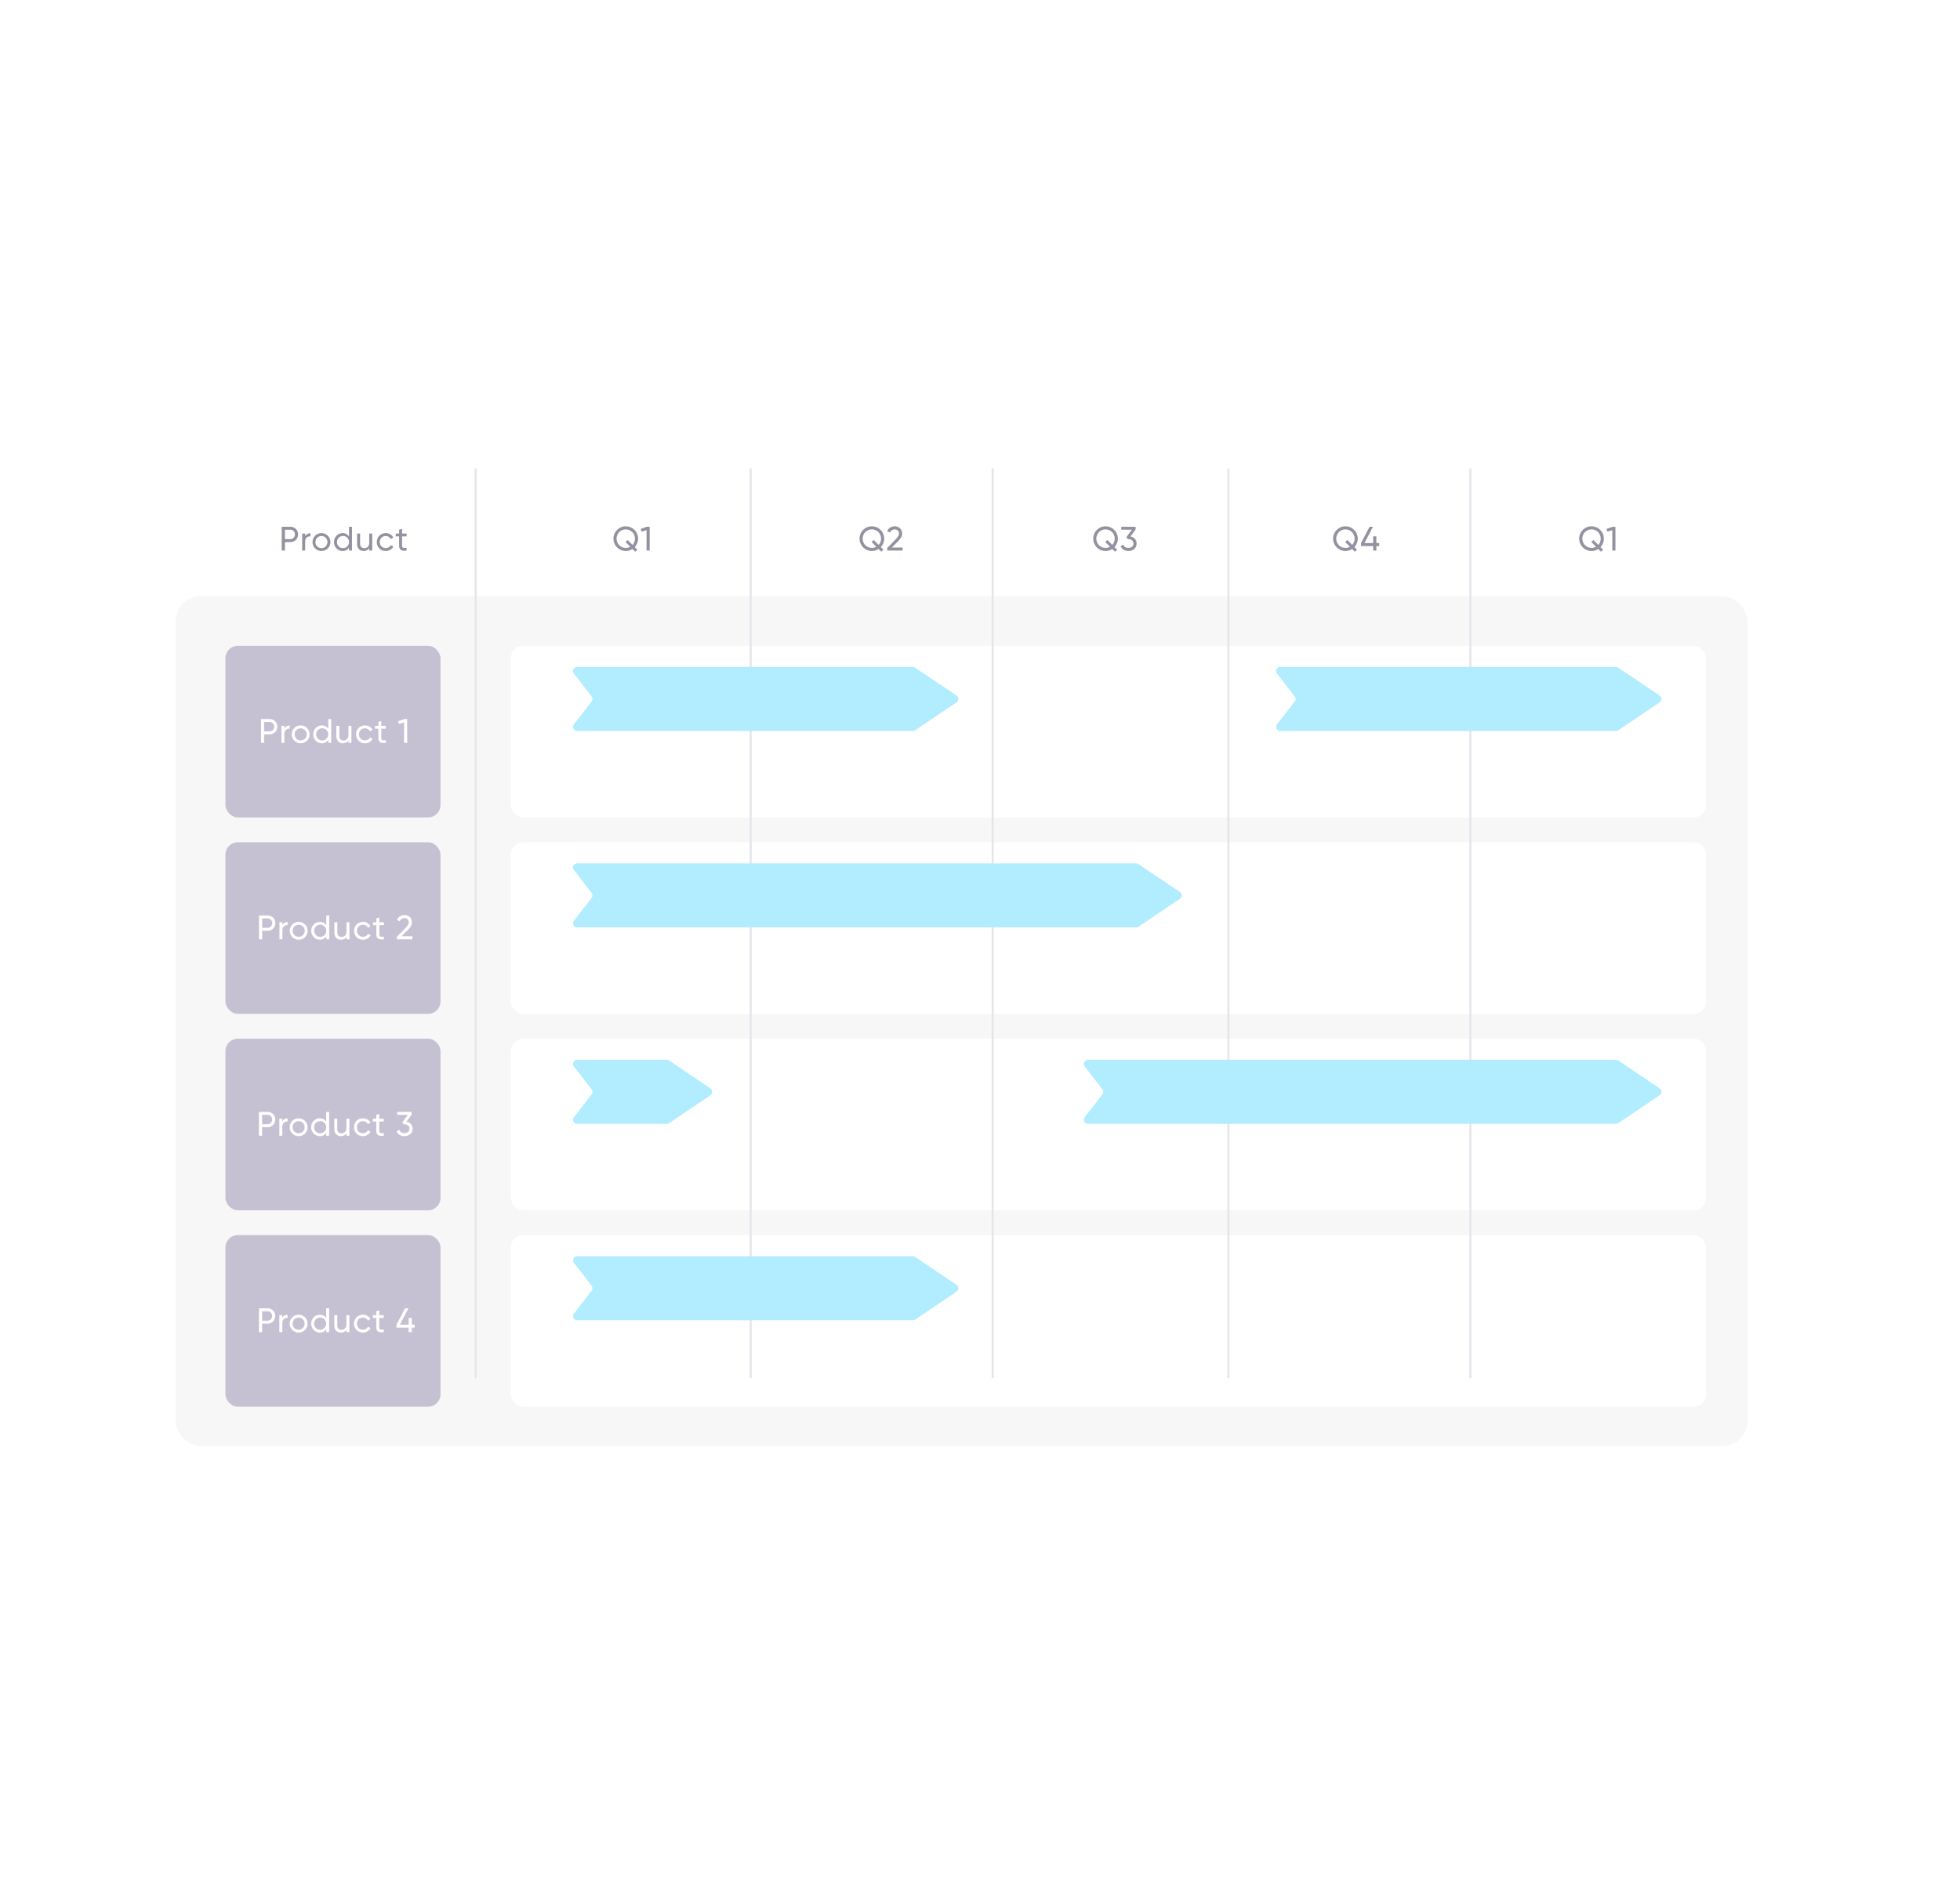 <svg width="687" height="665" viewBox="0 0 687 665" fill="none" xmlns="http://www.w3.org/2000/svg">
<g clip-path="url(#clip0_92_70030)">
<g clip-path="url(#clip1_92_70030)">
<g clip-path="url(#clip2_92_70030)">
<g clip-path="url(#clip3_92_70030)">
<g filter="url(#filter0_d_92_70030)">
<rect x="44.224" y="152.612" width="596.552" height="208.032" rx="14.497" fill="white"/>
<path d="M74.244 174.657C75.783 174.657 76.94 175.814 76.94 177.342C76.94 178.857 75.783 180.026 74.244 180.026H72.323V183.009H71.213V174.657H74.244ZM74.244 178.988C75.163 178.988 75.843 178.284 75.843 177.342C75.843 176.387 75.163 175.695 74.244 175.695H72.323V178.988H74.244ZM79.411 178.045C79.793 177.21 80.521 176.936 81.272 176.936V178.022C80.378 177.986 79.411 178.439 79.411 179.847V183.009H78.373V177.043H79.411V178.045ZM85.124 183.164C83.382 183.164 81.986 181.792 81.986 180.026C81.986 178.26 83.382 176.888 85.124 176.888C86.865 176.888 88.273 178.26 88.273 180.026C88.273 181.792 86.865 183.164 85.124 183.164ZM85.124 182.15C86.317 182.15 87.235 181.231 87.235 180.026C87.235 178.821 86.317 177.902 85.124 177.902C83.942 177.902 83.024 178.821 83.024 180.026C83.024 181.231 83.942 182.15 85.124 182.15ZM94.794 174.657H95.832V183.009H94.794V181.983C94.317 182.711 93.554 183.164 92.54 183.164C90.881 183.164 89.521 181.792 89.521 180.026C89.521 178.26 90.881 176.888 92.54 176.888C93.554 176.888 94.317 177.342 94.794 178.069V174.657ZM92.671 182.162C93.876 182.162 94.794 181.243 94.794 180.026C94.794 178.809 93.876 177.89 92.671 177.89C91.478 177.89 90.559 178.809 90.559 180.026C90.559 181.243 91.478 182.162 92.671 182.162ZM101.879 177.043H102.917V183.009H101.879V182.15C101.438 182.854 100.782 183.164 99.946 183.164C98.55 183.164 97.632 182.233 97.632 180.706V177.043H98.67V180.646C98.67 181.625 99.231 182.174 100.149 182.174C101.104 182.174 101.879 181.613 101.879 180.205V177.043ZM107.659 183.164C105.858 183.164 104.521 181.792 104.521 180.026C104.521 178.26 105.858 176.888 107.659 176.888C108.84 176.888 109.843 177.509 110.296 178.451L109.425 178.952C109.127 178.32 108.459 177.902 107.659 177.902C106.466 177.902 105.559 178.821 105.559 180.026C105.559 181.219 106.466 182.138 107.659 182.138C108.471 182.138 109.127 181.72 109.461 181.1L110.344 181.613C109.843 182.543 108.829 183.164 107.659 183.164ZM114.972 178.045H113.385V181.279C113.385 182.186 113.91 182.126 114.972 182.078V183.009C113.182 183.247 112.347 182.77 112.347 181.279V178.045H111.166V177.043H112.347V175.683L113.385 175.373V177.043H114.972V178.045Z" fill="#9591A1"/>
<path d="M216.602 178.833C216.602 179.99 216.149 181.028 215.421 181.804L216.339 182.722L215.576 183.414L214.633 182.46C213.953 182.901 213.142 183.164 212.271 183.164C209.885 183.164 207.952 181.231 207.952 178.833C207.952 176.423 209.885 174.502 212.271 174.502C214.657 174.502 216.602 176.423 216.602 178.833ZM212.271 182.078C212.844 182.078 213.381 181.935 213.846 181.673L212.176 179.99L212.939 179.31L214.657 181.028C215.182 180.456 215.492 179.692 215.492 178.833C215.492 176.996 214.061 175.576 212.271 175.576C210.481 175.576 209.05 176.996 209.05 178.833C209.05 180.658 210.481 182.078 212.271 182.078ZM219.703 174.657H220.658V183.009H219.56V175.85L217.782 176.375L217.508 175.421L219.703 174.657Z" fill="#9591A1"/>
<path d="M306.262 178.833C306.262 179.99 305.808 181.028 305.081 181.804L305.999 182.722L305.236 183.414L304.293 182.46C303.613 182.901 302.802 183.164 301.931 183.164C299.545 183.164 297.612 181.231 297.612 178.833C297.612 176.423 299.545 174.502 301.931 174.502C304.317 174.502 306.262 176.423 306.262 178.833ZM301.931 182.078C302.504 182.078 303.04 181.935 303.506 181.673L301.835 179.99L302.599 179.31L304.317 181.028C304.842 180.456 305.152 179.692 305.152 178.833C305.152 176.996 303.721 175.576 301.931 175.576C300.141 175.576 298.709 176.996 298.709 178.833C298.709 180.658 300.141 182.078 301.931 182.078ZM307.314 183.009V182.102L310.261 179.095C310.917 178.439 311.442 177.771 311.442 177.067C311.442 176.089 310.738 175.576 309.962 175.576C309.199 175.576 308.602 175.946 308.244 176.697L307.314 176.148C307.851 175.039 308.865 174.502 309.95 174.502C311.251 174.502 312.551 175.409 312.551 177.055C312.551 178.093 311.883 178.988 311.06 179.811L308.924 181.935H312.706V183.009H307.314Z" fill="#9591A1"/>
<path d="M397.921 178.833C397.921 179.99 397.468 181.028 396.74 181.804L397.659 182.722L396.895 183.414L395.952 182.46C395.272 182.901 394.461 183.164 393.59 183.164C391.204 183.164 389.271 181.231 389.271 178.833C389.271 176.423 391.204 174.502 393.59 174.502C395.976 174.502 397.921 176.423 397.921 178.833ZM393.59 182.078C394.163 182.078 394.7 181.935 395.165 181.673L393.495 179.99L394.258 179.31L395.976 181.028C396.501 180.456 396.811 179.692 396.811 178.833C396.811 176.996 395.38 175.576 393.59 175.576C391.8 175.576 390.369 176.996 390.369 178.833C390.369 180.658 391.8 182.078 393.59 182.078ZM402.313 178.081C403.519 178.308 404.485 179.155 404.485 180.539C404.485 182.233 403.125 183.164 401.621 183.164C400.393 183.164 399.307 182.591 398.877 181.47L399.808 180.921C400.059 181.696 400.715 182.078 401.621 182.078C402.624 182.078 403.375 181.529 403.375 180.539C403.375 179.537 402.624 178.988 401.621 178.988H401.335L400.894 178.308L402.827 175.695H399.116V174.657H404.127V175.635L402.313 178.081Z" fill="#9591A1"/>
<path d="M489.581 178.833C489.581 179.99 489.128 181.028 488.4 181.804L489.318 182.722L488.555 183.414L487.612 182.46C486.932 182.901 486.121 183.164 485.25 183.164C482.864 183.164 480.931 181.231 480.931 178.833C480.931 176.423 482.864 174.502 485.25 174.502C487.636 174.502 489.581 176.423 489.581 178.833ZM485.25 182.078C485.823 182.078 486.36 181.935 486.825 181.673L485.155 179.99L485.918 179.31L487.636 181.028C488.161 180.456 488.471 179.692 488.471 178.833C488.471 176.996 487.04 175.576 485.25 175.576C483.46 175.576 482.029 176.996 482.029 178.833C482.029 180.658 483.46 182.078 485.25 182.078ZM497.106 180.384V181.422H496.092V183.009H494.982V181.422H490.723V180.384L493.717 174.657H494.91L491.916 180.384H494.982V178.022H496.092V180.384H497.106Z" fill="#9591A1"/>
<path d="M581.24 178.833C581.24 179.99 580.787 181.028 580.059 181.804L580.978 182.722L580.214 183.414L579.271 182.46C578.591 182.901 577.78 183.164 576.909 183.164C574.523 183.164 572.59 181.231 572.59 178.833C572.59 176.423 574.523 174.502 576.909 174.502C579.295 174.502 581.24 176.423 581.24 178.833ZM576.909 182.078C577.482 182.078 578.019 181.935 578.484 181.673L576.814 179.99L577.577 179.31L579.295 181.028C579.82 180.456 580.131 179.692 580.131 178.833C580.131 176.996 578.699 175.576 576.909 175.576C575.119 175.576 573.688 176.996 573.688 178.833C573.688 180.658 575.119 182.078 576.909 182.078ZM584.341 174.657H585.296V183.009H584.198V175.85L582.42 176.375L582.146 175.421L584.341 174.657Z" fill="#9591A1"/>
<rect x="61.621" y="199.002" width="550.886" height="144.245" rx="8.698" fill="#F7F7F7"/>
<rect x="79.017" y="216.399" width="75.384" height="109.452" fill="white"/>
<rect x="179.409" y="216.761" width="84.083" height="108.728" stroke="#C6C1D2" stroke-width="0.725"/>
<rect x="264.216" y="216.761" width="84.083" height="108.728" stroke="#C6C1D2" stroke-width="0.725"/>
<rect x="349.024" y="216.761" width="83.358" height="108.728" stroke="#C6C1D2" stroke-width="0.725"/>
<rect x="433.106" y="216.761" width="84.083" height="108.728" stroke="#C6C1D2" stroke-width="0.725"/>
<rect x="517.914" y="216.761" width="84.083" height="108.728" stroke="#C6C1D2" stroke-width="0.725"/>
<path d="M201.151 236.132C200.414 235.18 201.093 233.795 202.298 233.795H319.949C320.238 233.795 320.52 233.881 320.759 234.043L335.28 243.828C336.132 244.403 336.132 245.658 335.28 246.233L320.759 256.018C320.52 256.179 320.238 256.266 319.949 256.266H202.298C201.093 256.266 200.414 254.881 201.151 253.928L207.353 245.918C207.758 245.395 207.758 244.665 207.353 244.143L201.151 236.132Z" fill="#FFD330"/>
<path d="M372.941 285.422C372.203 284.469 372.882 283.085 374.087 283.085H566.398C566.687 283.085 566.969 283.171 567.208 283.332L581.729 293.118C582.582 293.693 582.582 294.948 581.729 295.522L567.208 305.308C566.969 305.469 566.687 305.555 566.398 305.555H374.087C372.882 305.555 372.203 304.171 372.941 303.218L379.143 295.208C379.547 294.685 379.547 293.955 379.143 293.433L372.941 285.422Z" fill="#FFD330"/>
</g>
<g filter="url(#filter1_d_92_70030)">
<rect x="44.224" y="152.612" width="596.552" height="358.076" rx="14.497" fill="white"/>
<path d="M101.788 174.657C103.327 174.657 104.485 175.814 104.485 177.342C104.485 178.857 103.327 180.026 101.788 180.026H99.868V183.009H98.758V174.657H101.788ZM101.788 178.988C102.707 178.988 103.387 178.284 103.387 177.342C103.387 176.387 102.707 175.695 101.788 175.695H99.868V178.988H101.788ZM106.956 178.045C107.337 177.21 108.065 176.936 108.817 176.936V178.022C107.922 177.986 106.956 178.439 106.956 179.847V183.009H105.918V177.043H106.956V178.045ZM112.668 183.164C110.926 183.164 109.53 181.792 109.53 180.026C109.53 178.26 110.926 176.888 112.668 176.888C114.41 176.888 115.818 178.26 115.818 180.026C115.818 181.792 114.41 183.164 112.668 183.164ZM112.668 182.15C113.861 182.15 114.78 181.231 114.78 180.026C114.78 178.821 113.861 177.902 112.668 177.902C111.487 177.902 110.568 178.821 110.568 180.026C110.568 181.231 111.487 182.15 112.668 182.15ZM122.339 174.657H123.377V183.009H122.339V181.983C121.862 182.711 121.098 183.164 120.084 183.164C118.426 183.164 117.065 181.792 117.065 180.026C117.065 178.26 118.426 176.888 120.084 176.888C121.098 176.888 121.862 177.342 122.339 178.069V174.657ZM120.215 182.162C121.42 182.162 122.339 181.243 122.339 180.026C122.339 178.809 121.42 177.89 120.215 177.89C119.022 177.89 118.103 178.809 118.103 180.026C118.103 181.243 119.022 182.162 120.215 182.162ZM129.424 177.043H130.462V183.009H129.424V182.15C128.982 182.854 128.326 183.164 127.491 183.164C126.095 183.164 125.176 182.233 125.176 180.706V177.043H126.214V180.646C126.214 181.625 126.775 182.174 127.694 182.174C128.648 182.174 129.424 181.613 129.424 180.205V177.043ZM135.204 183.164C133.402 183.164 132.066 181.792 132.066 180.026C132.066 178.26 133.402 176.888 135.204 176.888C136.385 176.888 137.387 177.509 137.84 178.451L136.97 178.952C136.671 178.32 136.003 177.902 135.204 177.902C134.011 177.902 133.104 178.821 133.104 180.026C133.104 181.219 134.011 182.138 135.204 182.138C136.015 182.138 136.671 181.72 137.005 181.1L137.888 181.613C137.387 182.543 136.373 183.164 135.204 183.164ZM142.516 178.045H140.929V181.279C140.929 182.186 141.454 182.126 142.516 182.078V183.009C140.727 183.247 139.891 182.77 139.891 181.279V178.045H138.71V177.043H139.891V175.683L140.929 175.373V177.043H142.516V178.045Z" fill="#9591A1"/>
<path d="M223.667 178.833C223.667 179.99 223.214 181.028 222.486 181.804L223.405 182.722L222.641 183.414L221.698 182.46C221.018 182.901 220.207 183.164 219.336 183.164C216.95 183.164 215.017 181.231 215.017 178.833C215.017 176.423 216.95 174.502 219.336 174.502C221.722 174.502 223.667 176.423 223.667 178.833ZM219.336 182.078C219.909 182.078 220.446 181.935 220.911 181.673L219.241 179.99L220.004 179.31L221.722 181.028C222.247 180.456 222.558 179.692 222.558 178.833C222.558 176.996 221.126 175.576 219.336 175.576C217.546 175.576 216.115 176.996 216.115 178.833C216.115 180.658 217.546 182.078 219.336 182.078ZM226.768 174.657H227.723V183.009H226.625V175.85L224.847 176.375L224.573 175.421L226.768 174.657Z" fill="#9591A1"/>
<path d="M309.924 178.833C309.924 179.99 309.471 181.028 308.743 181.804L309.662 182.722L308.898 183.414L307.956 182.46C307.276 182.901 306.464 183.164 305.593 183.164C303.207 183.164 301.274 181.231 301.274 178.833C301.274 176.423 303.207 174.502 305.593 174.502C307.98 174.502 309.924 176.423 309.924 178.833ZM305.593 182.078C306.166 182.078 306.703 181.935 307.168 181.673L305.498 179.99L306.262 179.31L307.98 181.028C308.505 180.456 308.815 179.692 308.815 178.833C308.815 176.996 307.383 175.576 305.593 175.576C303.804 175.576 302.372 176.996 302.372 178.833C302.372 180.658 303.804 182.078 305.593 182.078ZM310.976 183.009V182.102L313.923 179.095C314.579 178.439 315.104 177.771 315.104 177.067C315.104 176.089 314.4 175.576 313.625 175.576C312.861 175.576 312.265 175.946 311.907 176.697L310.976 176.148C311.513 175.039 312.527 174.502 313.613 174.502C314.913 174.502 316.214 175.409 316.214 177.055C316.214 178.093 315.546 178.988 314.723 179.811L312.587 181.935H316.369V183.009H310.976Z" fill="#9591A1"/>
<path d="M391.833 178.833C391.833 179.99 391.379 181.028 390.651 181.804L391.57 182.722L390.807 183.414L389.864 182.46C389.184 182.901 388.373 183.164 387.502 183.164C385.115 183.164 383.183 181.231 383.183 178.833C383.183 176.423 385.115 174.502 387.502 174.502C389.888 174.502 391.833 176.423 391.833 178.833ZM387.502 182.078C388.074 182.078 388.611 181.935 389.077 181.673L387.406 179.99L388.17 179.31L389.888 181.028C390.413 180.456 390.723 179.692 390.723 178.833C390.723 176.996 389.291 175.576 387.502 175.576C385.712 175.576 384.28 176.996 384.28 178.833C384.28 180.658 385.712 182.078 387.502 182.078ZM396.225 178.081C397.43 178.308 398.397 179.155 398.397 180.539C398.397 182.233 397.036 183.164 395.533 183.164C394.304 183.164 393.218 182.591 392.789 181.47L393.72 180.921C393.97 181.696 394.626 182.078 395.533 182.078C396.535 182.078 397.287 181.529 397.287 180.539C397.287 179.537 396.535 178.988 395.533 178.988H395.247L394.805 178.308L396.738 175.695H393.028V174.657H398.039V175.635L396.225 178.081Z" fill="#9591A1"/>
<path d="M475.915 178.833C475.915 179.99 475.462 181.028 474.734 181.804L475.653 182.722L474.889 183.414L473.947 182.46C473.266 182.901 472.455 183.164 471.584 183.164C469.198 183.164 467.265 181.231 467.265 178.833C467.265 176.423 469.198 174.502 471.584 174.502C473.97 174.502 475.915 176.423 475.915 178.833ZM471.584 182.078C472.157 182.078 472.694 181.935 473.159 181.673L471.489 179.99L472.252 179.31L473.97 181.028C474.495 180.456 474.806 179.692 474.806 178.833C474.806 176.996 473.374 175.576 471.584 175.576C469.795 175.576 468.363 176.996 468.363 178.833C468.363 180.658 469.795 182.078 471.584 182.078ZM483.44 180.384V181.422H482.426V183.009H481.316V181.422H477.057V180.384L480.051 174.657H481.245L478.25 180.384H481.316V178.022H482.426V180.384H483.44Z" fill="#9591A1"/>
<path d="M562.172 178.833C562.172 179.99 561.719 181.028 560.991 181.804L561.91 182.722L561.146 183.414L560.204 182.46C559.524 182.901 558.712 183.164 557.842 183.164C555.455 183.164 553.522 181.231 553.522 178.833C553.522 176.423 555.455 174.502 557.842 174.502C560.228 174.502 562.172 176.423 562.172 178.833ZM557.842 182.078C558.414 182.078 558.951 181.935 559.416 181.673L557.746 179.99L558.51 179.31L560.228 181.028C560.753 180.456 561.063 179.692 561.063 178.833C561.063 176.996 559.631 175.576 557.842 175.576C556.052 175.576 554.62 176.996 554.62 178.833C554.62 180.658 556.052 182.078 557.842 182.078ZM565.274 174.657H566.228V183.009H565.13V175.85L563.353 176.375L563.078 175.421L565.274 174.657Z" fill="#9591A1"/>
<rect x="61.621" y="199.002" width="550.886" height="297.913" rx="8.698" fill="#F7F7F7"/>
<rect x="79.017" y="216.399" width="75.384" height="60.163" rx="4.349" fill="#C6C1D2"/>
<rect x="179.409" y="216.761" width="418.239" height="59.438" rx="3.987" fill="white" stroke="white" stroke-width="0.725"/>
<path d="M94.507 242.068C96.046 242.068 97.204 243.225 97.204 244.752C97.204 246.267 96.046 247.437 94.507 247.437H92.586V250.419H91.477V242.068H94.507ZM94.507 246.399C95.426 246.399 96.106 245.695 96.106 244.752C96.106 243.798 95.426 243.106 94.507 243.106H92.586V246.399H94.507ZM99.675 245.456C100.056 244.621 100.784 244.347 101.536 244.347V245.432C100.641 245.396 99.675 245.85 99.675 247.258V250.419H98.637V244.454H99.675V245.456ZM105.387 250.575C103.645 250.575 102.249 249.202 102.249 247.437C102.249 245.671 103.645 244.299 105.387 244.299C107.129 244.299 108.537 245.671 108.537 247.437C108.537 249.202 107.129 250.575 105.387 250.575ZM105.387 249.56C106.58 249.56 107.499 248.642 107.499 247.437C107.499 246.232 106.58 245.313 105.387 245.313C104.206 245.313 103.287 246.232 103.287 247.437C103.287 248.642 104.206 249.56 105.387 249.56ZM115.058 242.068H116.096V250.419H115.058V249.393C114.581 250.121 113.817 250.575 112.803 250.575C111.145 250.575 109.784 249.202 109.784 247.437C109.784 245.671 111.145 244.299 112.803 244.299C113.817 244.299 114.581 244.752 115.058 245.48V242.068ZM112.934 249.572C114.139 249.572 115.058 248.654 115.058 247.437C115.058 246.22 114.139 245.301 112.934 245.301C111.741 245.301 110.822 246.22 110.822 247.437C110.822 248.654 111.741 249.572 112.934 249.572ZM122.143 244.454H123.181V250.419H122.143V249.56C121.701 250.264 121.045 250.575 120.21 250.575C118.814 250.575 117.895 249.644 117.895 248.117V244.454H118.933V248.057C118.933 249.035 119.494 249.584 120.413 249.584C121.367 249.584 122.143 249.024 122.143 247.616V244.454ZM127.923 250.575C126.121 250.575 124.785 249.202 124.785 247.437C124.785 245.671 126.121 244.299 127.923 244.299C129.104 244.299 130.106 244.919 130.559 245.862L129.689 246.363C129.39 245.731 128.722 245.313 127.923 245.313C126.73 245.313 125.823 246.232 125.823 247.437C125.823 248.63 126.73 249.548 127.923 249.548C128.734 249.548 129.39 249.131 129.724 248.51L130.607 249.024C130.106 249.954 129.092 250.575 127.923 250.575ZM135.235 245.456H133.648V248.689C133.648 249.596 134.173 249.537 135.235 249.489V250.419C133.446 250.658 132.61 250.181 132.61 248.689V245.456H131.429V244.454H132.61V243.094L133.648 242.784V244.454H135.235V245.456ZM141.773 242.068H142.727V250.419H141.629V243.261L139.852 243.786L139.577 242.831L141.773 242.068Z" fill="white"/>
<rect x="79.017" y="285.26" width="75.384" height="60.163" rx="4.349" fill="#C6C1D2"/>
<rect x="179.409" y="285.622" width="418.239" height="59.438" rx="3.987" fill="white" stroke="white" stroke-width="0.725"/>
<path d="M93.815 310.929C95.354 310.929 96.511 312.086 96.511 313.613C96.511 315.128 95.354 316.298 93.815 316.298H91.894V319.28H90.784V310.929H93.815ZM93.815 315.26C94.734 315.26 95.414 314.556 95.414 313.613C95.414 312.659 94.734 311.967 93.815 311.967H91.894V315.26H93.815ZM98.982 314.317C99.364 313.482 100.092 313.207 100.844 313.207V314.293C99.949 314.257 98.982 314.711 98.982 316.119V319.28H97.944V313.315H98.982V314.317ZM104.695 319.435C102.953 319.435 101.557 318.063 101.557 316.298C101.557 314.532 102.953 313.16 104.695 313.16C106.437 313.16 107.844 314.532 107.844 316.298C107.844 318.063 106.437 319.435 104.695 319.435ZM104.695 318.421C105.888 318.421 106.806 317.503 106.806 316.298C106.806 315.092 105.888 314.174 104.695 314.174C103.513 314.174 102.595 315.092 102.595 316.298C102.595 317.503 103.513 318.421 104.695 318.421ZM114.366 310.929H115.404V319.28H114.366V318.254C113.888 318.982 113.125 319.435 112.111 319.435C110.452 319.435 109.092 318.063 109.092 316.298C109.092 314.532 110.452 313.16 112.111 313.16C113.125 313.16 113.888 313.613 114.366 314.341V310.929ZM112.242 318.433C113.447 318.433 114.366 317.514 114.366 316.298C114.366 315.081 113.447 314.162 112.242 314.162C111.049 314.162 110.13 315.081 110.13 316.298C110.13 317.514 111.049 318.433 112.242 318.433ZM121.45 313.315H122.488V319.28H121.45V318.421C121.009 319.125 120.353 319.435 119.517 319.435C118.122 319.435 117.203 318.505 117.203 316.978V313.315H118.241V316.918C118.241 317.896 118.802 318.445 119.72 318.445C120.675 318.445 121.45 317.884 121.45 316.476V313.315ZM127.23 319.435C125.429 319.435 124.092 318.063 124.092 316.298C124.092 314.532 125.429 313.16 127.23 313.16C128.412 313.16 129.414 313.78 129.867 314.723L128.996 315.224C128.698 314.591 128.03 314.174 127.23 314.174C126.037 314.174 125.13 315.092 125.13 316.298C125.13 317.491 126.037 318.409 127.23 318.409C128.042 318.409 128.698 317.992 129.032 317.371L129.915 317.884C129.414 318.815 128.4 319.435 127.23 319.435ZM134.543 314.317H132.956V317.55C132.956 318.457 133.481 318.397 134.543 318.35V319.28C132.753 319.519 131.918 319.042 131.918 317.55V314.317H130.737V313.315H131.918V311.955L132.956 311.644V313.315H134.543V314.317ZM139.147 319.28V318.374L142.094 315.367C142.751 314.711 143.276 314.043 143.276 313.339C143.276 312.36 142.572 311.847 141.796 311.847C141.032 311.847 140.436 312.217 140.078 312.969L139.147 312.42C139.684 311.31 140.698 310.773 141.784 310.773C143.085 310.773 144.385 311.68 144.385 313.327C144.385 314.365 143.717 315.26 142.894 316.083L140.758 318.206H144.54V319.28H139.147Z" fill="white"/>
<rect x="79.017" y="354.12" width="75.384" height="60.163" rx="4.349" fill="#C6C1D2"/>
<rect x="179.409" y="354.483" width="418.239" height="59.438" rx="3.987" fill="white" stroke="white" stroke-width="0.725"/>
<path d="M93.785 379.79C95.324 379.79 96.481 380.947 96.481 382.475C96.481 383.99 95.324 385.159 93.785 385.159H91.864V388.142H90.754V379.79H93.785ZM93.785 384.121C94.703 384.121 95.383 383.417 95.383 382.475C95.383 381.52 94.703 380.828 93.785 380.828H91.864V384.121H93.785ZM98.952 383.179C99.334 382.343 100.062 382.069 100.813 382.069V383.155C99.918 383.119 98.952 383.572 98.952 384.98V388.142H97.914V382.176H98.952V383.179ZM104.664 388.297C102.922 388.297 101.527 386.925 101.527 385.159C101.527 383.393 102.922 382.021 104.664 382.021C106.406 382.021 107.814 383.393 107.814 385.159C107.814 386.925 106.406 388.297 104.664 388.297ZM104.664 387.283C105.857 387.283 106.776 386.364 106.776 385.159C106.776 383.954 105.857 383.035 104.664 383.035C103.483 383.035 102.565 383.954 102.565 385.159C102.565 386.364 103.483 387.283 104.664 387.283ZM114.335 379.79H115.373V388.142H114.335V387.116C113.858 387.844 113.094 388.297 112.08 388.297C110.422 388.297 109.062 386.925 109.062 385.159C109.062 383.393 110.422 382.021 112.08 382.021C113.094 382.021 113.858 382.475 114.335 383.202V379.79ZM112.212 387.295C113.417 387.295 114.335 386.376 114.335 385.159C114.335 383.942 113.417 383.023 112.212 383.023C111.018 383.023 110.1 383.942 110.1 385.159C110.1 386.376 111.018 387.295 112.212 387.295ZM121.42 382.176H122.458V388.142H121.42V387.283C120.979 387.987 120.322 388.297 119.487 388.297C118.091 388.297 117.173 387.366 117.173 385.839V382.176H118.211V385.78C118.211 386.758 118.771 387.307 119.69 387.307C120.645 387.307 121.42 386.746 121.42 385.338V382.176ZM127.2 388.297C125.398 388.297 124.062 386.925 124.062 385.159C124.062 383.393 125.398 382.021 127.2 382.021C128.381 382.021 129.383 382.642 129.837 383.584L128.966 384.085C128.668 383.453 127.999 383.035 127.2 383.035C126.007 383.035 125.1 383.954 125.1 385.159C125.1 386.352 126.007 387.271 127.2 387.271C128.011 387.271 128.668 386.853 129.002 386.233L129.885 386.746C129.383 387.677 128.369 388.297 127.2 388.297ZM134.513 383.179H132.926V386.412C132.926 387.319 133.451 387.259 134.513 387.211V388.142C132.723 388.38 131.888 387.903 131.888 386.412V383.179H130.707V382.176H131.888V380.816L132.926 380.506V382.176H134.513V383.179ZM142.458 383.214C143.663 383.441 144.629 384.288 144.629 385.672C144.629 387.366 143.269 388.297 141.766 388.297C140.537 388.297 139.451 387.724 139.022 386.603L139.952 386.054C140.203 386.829 140.859 387.211 141.766 387.211C142.768 387.211 143.52 386.662 143.52 385.672C143.52 384.67 142.768 384.121 141.766 384.121H141.479L141.038 383.441L142.971 380.828H139.26V379.79H144.271V380.768L142.458 383.214Z" fill="white"/>
<rect x="79.017" y="422.981" width="75.384" height="60.163" rx="4.349" fill="#C6C1D2"/>
<rect x="179.046" y="422.981" width="418.963" height="60.163" rx="4.349" fill="white"/>
<path d="M93.785 448.65C95.324 448.65 96.481 449.807 96.481 451.334C96.481 452.85 95.324 454.019 93.785 454.019H91.864V457.002H90.754V448.65H93.785ZM93.785 452.981C94.703 452.981 95.383 452.277 95.383 451.334C95.383 450.38 94.703 449.688 93.785 449.688H91.864V452.981H93.785ZM98.952 452.038C99.334 451.203 100.062 450.929 100.813 450.929V452.015C99.918 451.979 98.952 452.432 98.952 453.84V457.002H97.914V451.036H98.952V452.038ZM104.664 457.157C102.922 457.157 101.527 455.785 101.527 454.019C101.527 452.253 102.922 450.881 104.664 450.881C106.406 450.881 107.814 452.253 107.814 454.019C107.814 455.785 106.406 457.157 104.664 457.157ZM104.664 456.143C105.857 456.143 106.776 455.224 106.776 454.019C106.776 452.814 105.857 451.895 104.664 451.895C103.483 451.895 102.565 452.814 102.565 454.019C102.565 455.224 103.483 456.143 104.664 456.143ZM114.335 448.65H115.373V457.002H114.335V455.976C113.858 456.703 113.094 457.157 112.08 457.157C110.422 457.157 109.062 455.785 109.062 454.019C109.062 452.253 110.422 450.881 112.08 450.881C113.094 450.881 113.858 451.334 114.335 452.062V448.65ZM112.212 456.155C113.417 456.155 114.335 455.236 114.335 454.019C114.335 452.802 113.417 451.883 112.212 451.883C111.018 451.883 110.1 452.802 110.1 454.019C110.1 455.236 111.018 456.155 112.212 456.155ZM121.42 451.036H122.458V457.002H121.42V456.143C120.979 456.847 120.322 457.157 119.487 457.157C118.091 457.157 117.173 456.226 117.173 454.699V451.036H118.211V454.639C118.211 455.618 118.771 456.167 119.69 456.167C120.645 456.167 121.42 455.606 121.42 454.198V451.036ZM127.2 457.157C125.398 457.157 124.062 455.785 124.062 454.019C124.062 452.253 125.398 450.881 127.2 450.881C128.381 450.881 129.383 451.502 129.837 452.444L128.966 452.945C128.668 452.313 127.999 451.895 127.2 451.895C126.007 451.895 125.1 452.814 125.1 454.019C125.1 455.212 126.007 456.131 127.2 456.131C128.011 456.131 128.668 455.713 129.002 455.093L129.885 455.606C129.383 456.536 128.369 457.157 127.2 457.157ZM134.513 452.038H132.926V455.272C132.926 456.178 133.451 456.119 134.513 456.071V457.002C132.723 457.24 131.888 456.763 131.888 455.272V452.038H130.707V451.036H131.888V449.676L132.926 449.366V451.036H134.513V452.038ZM145.357 454.377V455.415H144.343V457.002H143.233V455.415H138.974V454.377L141.969 448.65H143.162L140.167 454.377H143.233V452.015H144.343V454.377H145.357Z" fill="white"/>
</g>
<path d="M515.377 164.209L515.377 483.144" stroke="#E5E6EC" stroke-width="0.725"/>
<path d="M430.569 164.209L430.569 483.144" stroke="#E5E6EC" stroke-width="0.725"/>
<path d="M347.937 164.209L347.937 483.144" stroke="#E5E6EC" stroke-width="0.725"/>
<path d="M263.129 164.209L263.129 483.144" stroke="#E5E6EC" stroke-width="0.725"/>
<path d="M166.724 164.209L166.724 483.144" stroke="#E5E6EC" stroke-width="0.725"/>
<path d="M201.151 236.132C200.414 235.18 201.093 233.795 202.298 233.795H319.949C320.238 233.795 320.52 233.881 320.759 234.043L335.28 243.828C336.132 244.403 336.132 245.658 335.28 246.233L320.759 256.018C320.52 256.179 320.238 256.266 319.949 256.266H202.298C201.093 256.266 200.414 254.881 201.151 253.928L207.353 245.918C207.758 245.395 207.758 244.665 207.353 244.143L201.151 236.132Z" fill="#B2EDFF"/>
<path d="M447.6 236.132C446.863 235.18 447.542 233.795 448.747 233.795H566.398C566.687 233.795 566.969 233.881 567.208 234.043L581.729 243.828C582.581 244.403 582.581 245.658 581.729 246.233L567.208 256.018C566.969 256.179 566.687 256.266 566.398 256.266H448.747C447.542 256.266 446.863 254.881 447.6 253.928L453.802 245.918C454.207 245.395 454.207 244.665 453.802 244.143L447.6 236.132Z" fill="#B2EDFF"/>
<path d="M201.151 304.993C200.414 304.04 201.093 302.656 202.298 302.656H398.233C398.522 302.656 398.804 302.742 399.043 302.904L413.564 312.689C414.416 313.264 414.416 314.519 413.564 315.093L399.043 324.879C398.804 325.04 398.522 325.126 398.233 325.126H202.298C201.093 325.126 200.414 323.742 201.151 322.789L207.353 314.779C207.758 314.256 207.758 313.526 207.353 313.004L201.151 304.993Z" fill="#B2EDFF"/>
<path d="M201.151 373.854C200.414 372.901 201.093 371.517 202.298 371.517H233.692C233.981 371.517 234.263 371.603 234.502 371.764L249.023 381.55C249.875 382.124 249.875 383.38 249.023 383.954L234.502 393.74C234.263 393.901 233.981 393.987 233.692 393.987H202.298C201.093 393.987 200.414 392.603 201.151 391.65L207.353 383.639C207.758 383.117 207.758 382.387 207.353 381.865L201.151 373.854Z" fill="#B2EDFF"/>
<path d="M380.19 373.854C379.452 372.901 380.131 371.517 381.336 371.517H566.398C566.687 371.517 566.969 371.603 567.208 371.764L581.729 381.55C582.582 382.124 582.582 383.38 581.729 383.954L567.208 393.74C566.969 393.901 566.687 393.987 566.398 393.987H381.336C380.131 393.987 379.452 392.603 380.19 391.65L386.391 383.639C386.796 383.117 386.796 382.387 386.391 381.865L380.19 373.854Z" fill="#B2EDFF"/>
<path d="M201.151 442.715C200.414 441.762 201.093 440.378 202.298 440.378H319.949C320.238 440.378 320.52 440.464 320.759 440.625L335.28 450.411C336.132 450.985 336.132 452.24 335.28 452.815L320.759 462.601C320.52 462.762 320.238 462.848 319.949 462.848H202.298C201.093 462.848 200.414 461.464 201.151 460.511L207.353 452.5C207.758 451.978 207.758 451.248 207.353 450.725L201.151 442.715Z" fill="#B2EDFF"/>
</g>
</g>
</g>
</g>
<defs>
<filter id="filter0_d_92_70030" x="37.224" y="151.612" width="610.552" height="222.032" filterUnits="userSpaceOnUse" color-interpolation-filters="sRGB">
<feFlood flood-opacity="0" result="BackgroundImageFix"/>
<feColorMatrix in="SourceAlpha" type="matrix" values="0 0 0 0 0 0 0 0 0 0 0 0 0 0 0 0 0 0 127 0" result="hardAlpha"/>
<feMorphology radius="3" operator="erode" in="SourceAlpha" result="effect1_dropShadow_92_70030"/>
<feOffset dy="6"/>
<feGaussianBlur stdDeviation="5"/>
<feColorMatrix type="matrix" values="0 0 0 0 0.097 0 0 0 0 0.08 0 0 0 0 0.2 0 0 0 0.1 0"/>
<feBlend mode="normal" in2="BackgroundImageFix" result="effect1_dropShadow_92_70030"/>
<feBlend mode="normal" in="SourceGraphic" in2="effect1_dropShadow_92_70030" result="shape"/>
</filter>
<filter id="filter1_d_92_70030" x="-13.776" y="104.612" width="712.552" height="474.076" filterUnits="userSpaceOnUse" color-interpolation-filters="sRGB">
<feFlood flood-opacity="0" result="BackgroundImageFix"/>
<feColorMatrix in="SourceAlpha" type="matrix" values="0 0 0 0 0 0 0 0 0 0 0 0 0 0 0 0 0 0 127 0" result="hardAlpha"/>
<feOffset dy="10"/>
<feGaussianBlur stdDeviation="29"/>
<feColorMatrix type="matrix" values="0 0 0 0 0.097 0 0 0 0 0.08 0 0 0 0 0.2 0 0 0 0.12 0"/>
<feBlend mode="normal" in2="BackgroundImageFix" result="effect1_dropShadow_92_70030"/>
<feBlend mode="normal" in="SourceGraphic" in2="effect1_dropShadow_92_70030" result="shape"/>
</filter>
<clipPath id="clip0_92_70030">
<rect width="686" height="665" fill="white" transform="translate(0.5)"/>
</clipPath>
<clipPath id="clip1_92_70030">
<rect width="692" height="665.155" fill="white" transform="matrix(-1 0 0 1 688.5 -1)"/>
</clipPath>
<clipPath id="clip2_92_70030">
<rect width="692" height="665.155" fill="white" transform="translate(-3.5 -1.334)"/>
</clipPath>
<clipPath id="clip3_92_70030">
<rect width="692" height="665.155" fill="white" transform="translate(-3.5 -1)"/>
</clipPath>
</defs>
</svg>
